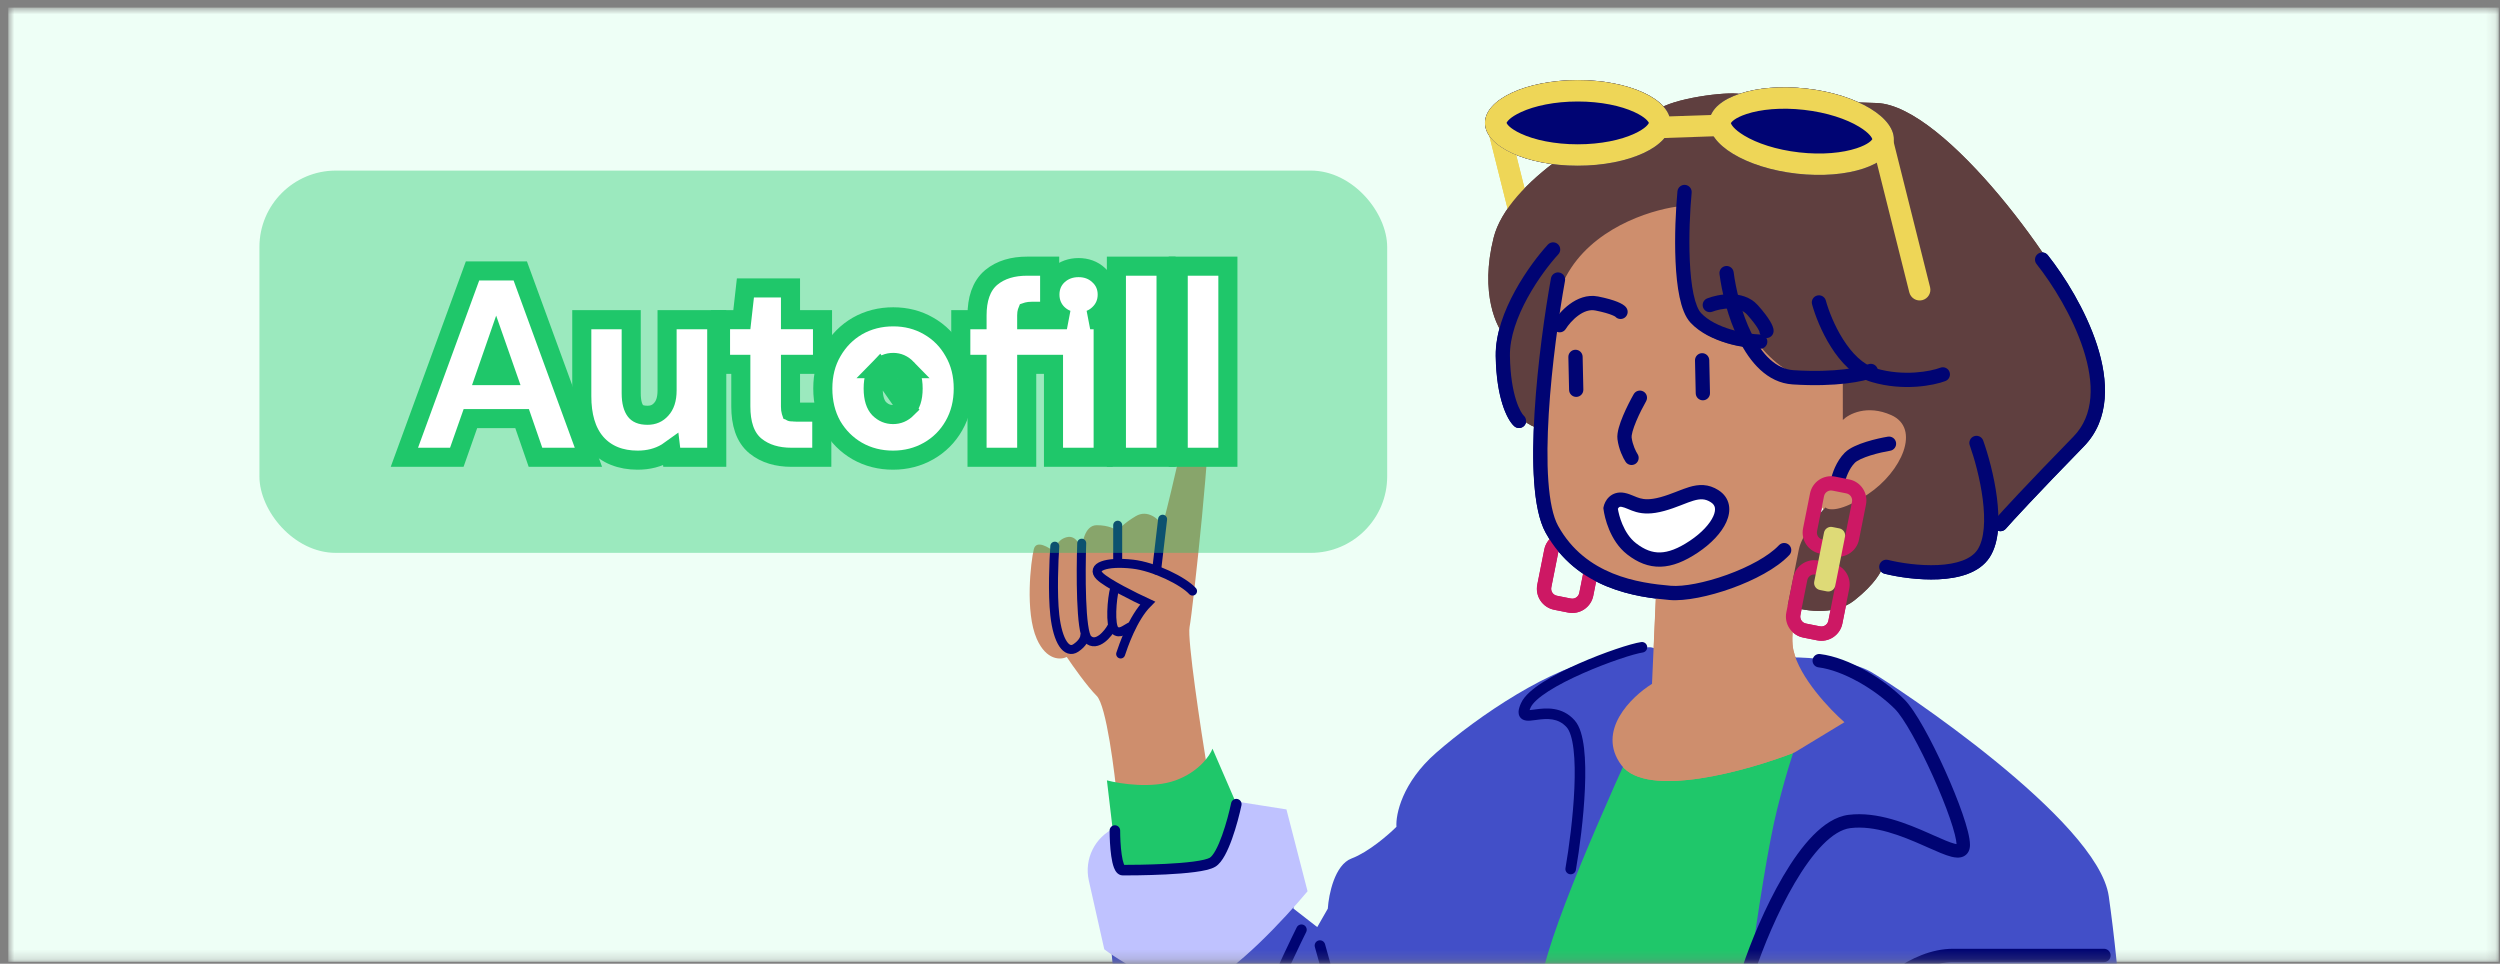 <svg width="262" height="101" viewBox="0 0 262 101" fill="none" xmlns="http://www.w3.org/2000/svg">
<rect x="0" y="0" width="262" height="101" fill="#808080" stroke="none"/>
<mask id="mask0_559_12214" style="mask-type:alpha" maskUnits="userSpaceOnUse" x="0" y="0" width="262" height="101">
<rect x="0.868" y="0.794" width="261" height="100" fill="#D9D9D9"/>
</mask>
<g mask="url(#mask0_559_12214)">
<rect x="0.868" y="0.794" width="261" height="100" fill="#EEFFF6"/>
<path d="M178.021 80.151C173.25 80.905 170.592 78.163 169.86 76.698L162.641 86.743L156.991 114.992L184.298 115.934L189.32 76.698C187.542 77.536 182.792 79.398 178.021 80.151Z" fill="#1FC76A"/>
<path fill-rule="evenodd" clip-rule="evenodd" d="M156.703 12.082C157.304 11.931 157.913 12.296 158.064 12.897L161.888 28.145C162.038 28.745 161.673 29.355 161.073 29.505C160.472 29.656 159.863 29.291 159.712 28.69L155.888 13.443C155.737 12.842 156.102 12.233 156.703 12.082Z" fill="#EED657"/>
<path fill-rule="evenodd" clip-rule="evenodd" d="M166.237 47.036L167.704 47.329C168.919 47.571 169.708 48.752 169.465 49.967L168.735 53.633C168.493 54.848 167.312 55.637 166.097 55.395L164.63 55.103C163.415 54.861 162.627 53.679 162.869 52.465L163.599 48.798C163.841 47.583 165.022 46.794 166.237 47.036ZM165.945 48.503C165.54 48.422 165.146 48.685 165.066 49.09L164.335 52.757C164.255 53.162 164.517 53.555 164.922 53.636L166.389 53.928C166.794 54.009 167.188 53.746 167.268 53.341L167.999 49.675C168.08 49.27 167.817 48.876 167.412 48.795L165.945 48.503Z" fill="#CD1864"/>
<path fill-rule="evenodd" clip-rule="evenodd" d="M164.484 55.836L165.951 56.128C167.166 56.37 167.955 57.551 167.713 58.766L166.982 62.432C166.74 63.647 165.559 64.436 164.344 64.194L162.877 63.902C161.662 63.66 160.874 62.478 161.116 61.264L161.846 57.597C162.088 56.382 163.27 55.593 164.484 55.836ZM164.192 57.302C163.787 57.221 163.394 57.484 163.313 57.889L162.582 61.556C162.502 61.961 162.765 62.355 163.17 62.435L164.636 62.727C165.041 62.808 165.435 62.545 165.516 62.14L166.246 58.474C166.327 58.069 166.064 57.675 165.659 57.594L164.192 57.302Z" fill="#CD1864"/>
<path d="M165.069 52.903C165.15 52.498 165.543 52.235 165.948 52.316L166.682 52.462C167.087 52.542 167.35 52.936 167.269 53.341L166.246 58.474C166.165 58.879 165.772 59.142 165.367 59.061L164.633 58.915C164.228 58.834 163.966 58.441 164.046 58.036L165.069 52.903Z" fill="#DEDA77"/>
<path d="M163.456 57.159C159.757 52.763 162.291 35.58 164.021 27.538C164.289 26.193 165.279 23.135 167.096 21.667C169.368 19.833 170.245 17.342 182.931 18.726C193.079 19.833 194.307 35.605 193.653 43.353C193.946 43.157 194.855 42.678 196.145 42.325C197.758 41.884 199.885 42.689 200.4 45.841C200.916 48.993 196.3 53.029 193.881 53.691C191.946 54.22 191.119 53.522 190.948 53.106C189.68 56.92 187.305 65.265 187.953 68.139C188.6 71.013 191.794 74.368 193.31 75.687L188.107 78.844C183.147 80.778 172.567 83.752 169.925 80.177C167.283 76.6 170.971 73.015 173.145 71.669L173.577 61.844C171.745 62.114 167.154 61.556 163.456 57.159Z" fill="#CE8E6D"/>
<path fill-rule="evenodd" clip-rule="evenodd" d="M172.245 41.031C172.604 41.235 172.729 41.692 172.524 42.051C172.243 42.545 171.825 43.346 171.495 44.13C171.33 44.523 171.193 44.896 171.105 45.216C171.012 45.556 170.997 45.758 171.007 45.841C171.107 46.639 171.475 47.352 171.622 47.571C171.851 47.914 171.758 48.379 171.415 48.608C171.071 48.837 170.607 48.745 170.378 48.401C170.133 48.035 169.659 47.105 169.523 46.027C169.475 45.641 169.558 45.204 169.663 44.82C169.775 44.414 169.938 43.976 170.117 43.55C170.475 42.699 170.921 41.843 171.225 41.31C171.43 40.951 171.887 40.826 172.245 41.031Z" fill="#000473"/>
<path d="M156.543 24.904C158.005 19.096 167.801 13.04 173.69 11.544C175.204 10.32 180.947 9.56 182.414 9.852L187.547 10.874C188.206 10.753 190.963 10.567 196.711 10.797C203.896 11.085 216.447 28.453 218.651 34.61C220.855 40.767 218 47.441 215.875 48.542C213.749 49.644 210.013 53.092 208.33 57.713C206.983 61.409 200.438 60.334 197.333 59.334C197.236 59.823 196.499 61.226 194.33 62.929C192.161 64.631 188.783 63.984 187.365 63.447L188.534 57.581C188.826 56.114 190.511 54.035 191.316 53.179C191.634 53.497 192.974 53.662 195.788 51.783C199.305 49.434 201.355 44.887 198.201 43.496C195.678 42.384 193.778 43.377 193.143 44.013L193.14 40.201C193.58 39.907 193.755 39.408 190.94 39.762C188.125 40.116 185.415 37.518 184.412 36.175C183.728 36.419 181.67 36.543 178.912 35.079C176.154 33.614 175.997 25.476 176.263 21.59C173.672 21.836 167.73 23.473 164.683 28.051C161.637 32.628 161.174 41.202 161.323 44.916C160.834 44.819 159.548 44.258 158.315 42.792C157.082 41.327 157.505 37.294 157.87 35.461C156.818 34.362 155.08 30.712 156.543 24.904Z" fill="#5F3F3F"/>
<path fill-rule="evenodd" clip-rule="evenodd" d="M163.423 28.56C163.83 28.633 164.1 29.022 164.026 29.428C163.409 32.842 162.637 38.241 162.326 43.333C162.17 45.88 162.131 48.333 162.28 50.413C162.432 52.522 162.771 54.146 163.304 55.109C166.182 60.308 171.736 61.098 175.11 61.389C176.438 61.503 178.699 61.068 180.977 60.249C183.256 59.429 185.363 58.294 186.449 57.14C186.732 56.839 187.205 56.825 187.506 57.108C187.806 57.391 187.821 57.864 187.538 58.165C186.206 59.579 183.829 60.812 181.483 61.656C179.137 62.499 176.633 63.021 174.981 62.879C171.609 62.588 165.284 61.773 161.996 55.833C161.295 54.568 160.943 52.664 160.789 50.52C160.633 48.349 160.675 45.824 160.833 43.242C161.149 38.078 161.93 32.618 162.555 29.162C162.628 28.756 163.017 28.486 163.423 28.56Z" fill="#000473"/>
<path fill-rule="evenodd" clip-rule="evenodd" d="M165.109 36.654C165.522 36.645 165.864 36.973 165.873 37.386L165.949 40.831C165.958 41.244 165.631 41.586 165.218 41.596C164.805 41.605 164.463 41.277 164.454 40.864L164.378 37.419C164.369 37.006 164.696 36.664 165.109 36.654Z" fill="#000473"/>
<path fill-rule="evenodd" clip-rule="evenodd" d="M178.38 37.011C178.793 37.002 179.135 37.33 179.144 37.742L179.22 41.188C179.229 41.601 178.902 41.943 178.489 41.952C178.076 41.962 177.734 41.634 177.725 41.221L177.649 37.775C177.64 37.363 177.968 37.02 178.38 37.011Z" fill="#000473"/>
<path d="M170.125 52.389C169.246 52.213 168.879 52.903 168.806 53.269C168.905 54.051 169.425 56.287 171.01 57.518C172.99 59.056 174.897 59.054 177.535 57.293C180.173 55.531 181.417 53.114 179.73 52.015C178.043 50.916 176.651 52.164 174.232 52.825C171.813 53.487 171.225 52.608 170.125 52.389Z" fill="white"/>
<path fill-rule="evenodd" clip-rule="evenodd" d="M176.141 52.962C175.639 53.157 175.069 53.37 174.425 53.546C173.106 53.907 172.215 53.864 171.478 53.657C171.167 53.57 170.895 53.456 170.674 53.363C170.649 53.352 170.624 53.342 170.6 53.332C170.356 53.231 170.172 53.161 169.976 53.121C169.86 53.099 169.794 53.109 169.761 53.119C169.727 53.129 169.698 53.145 169.669 53.172C169.638 53.202 169.607 53.243 169.581 53.294C169.576 53.304 169.571 53.315 169.566 53.324C169.626 53.69 169.767 54.293 170.036 54.935C170.348 55.678 170.81 56.418 171.465 56.927C172.358 57.621 173.166 57.917 174.002 57.895C174.859 57.872 175.857 57.511 177.116 56.671C178.367 55.835 179.216 54.888 179.568 54.1C179.742 53.711 179.773 53.41 179.732 53.197C179.695 53.006 179.587 52.816 179.318 52.641C178.723 52.254 178.204 52.256 177.466 52.476C177.129 52.577 176.777 52.714 176.36 52.877C176.289 52.904 176.216 52.933 176.141 52.962ZM177.038 51.043C178.022 50.749 179.042 50.677 180.134 51.388C180.709 51.762 181.078 52.286 181.2 52.912C181.318 53.517 181.189 54.137 180.933 54.71C180.426 55.846 179.333 56.988 177.946 57.914C176.567 58.835 175.293 59.356 174.042 59.39C172.771 59.424 171.634 58.952 170.547 58.108C169.617 57.386 169.027 56.392 168.658 55.514C168.288 54.633 168.118 53.811 168.061 53.362L168.046 53.242L168.069 53.123C168.129 52.822 168.3 52.404 168.65 52.078C169.034 51.72 169.589 51.52 170.268 51.655C170.622 51.725 170.924 51.847 171.174 51.952C171.199 51.962 171.223 51.972 171.246 51.982C171.476 52.077 171.664 52.156 171.882 52.217C172.319 52.339 172.931 52.405 174.031 52.104C174.597 51.949 175.108 51.759 175.6 51.568C175.669 51.541 175.738 51.514 175.807 51.487C176.219 51.326 176.637 51.163 177.038 51.043Z" fill="#000473"/>
<path fill-rule="evenodd" clip-rule="evenodd" d="M176.624 19.377C177.035 19.415 177.337 19.78 177.298 20.191C177.131 21.975 176.989 24.77 177.105 27.339C177.163 28.624 177.285 29.831 177.493 30.819C177.708 31.84 177.991 32.496 178.282 32.806C179.032 33.604 180.194 34.165 181.416 34.53C182.627 34.892 183.809 35.036 184.507 35.058C184.92 35.071 185.244 35.416 185.231 35.829C185.218 36.242 184.873 36.566 184.46 36.553C183.643 36.527 182.332 36.365 180.988 35.963C179.656 35.565 178.203 34.906 177.192 33.829C176.602 33.201 176.254 32.191 176.03 31.127C175.798 30.029 175.671 28.733 175.611 27.406C175.491 24.75 175.637 21.884 175.809 20.051C175.848 19.64 176.213 19.338 176.624 19.377Z" fill="#000473"/>
<path fill-rule="evenodd" clip-rule="evenodd" d="M180.866 27.881C181.276 27.829 181.65 28.119 181.701 28.529C181.915 30.232 182.512 32.802 183.588 34.96C184.683 37.157 186.142 38.678 187.981 38.796C192.437 39.082 195.1 38.468 195.786 38.185C196.167 38.027 196.604 38.209 196.762 38.591C196.919 38.973 196.738 39.41 196.356 39.567C195.38 39.97 192.462 40.582 187.885 40.288C185.207 40.116 183.401 37.937 182.249 35.627C181.078 33.277 180.446 30.532 180.218 28.716C180.166 28.306 180.457 27.932 180.866 27.881Z" fill="#000473"/>
<path fill-rule="evenodd" clip-rule="evenodd" d="M190.442 30.974C190.84 30.865 191.251 31.099 191.36 31.497C191.638 32.513 192.25 34.114 193.166 35.561C194.094 37.027 195.253 38.208 196.575 38.599C199.559 39.48 202.381 38.907 203.357 38.538C203.743 38.392 204.175 38.586 204.321 38.972C204.468 39.358 204.273 39.79 203.887 39.936C202.664 40.399 199.504 41.023 196.152 40.033C194.306 39.487 192.897 37.933 191.902 36.36C190.894 34.768 190.228 33.026 189.918 31.892C189.809 31.494 190.044 31.082 190.442 30.974Z" fill="#000473"/>
<path fill-rule="evenodd" clip-rule="evenodd" d="M206.897 45.716C207.286 45.577 207.714 45.779 207.853 46.168C208.357 47.576 208.997 49.85 209.288 52.131C209.434 53.272 209.495 54.437 209.399 55.507C209.304 56.568 209.049 57.594 208.517 58.412C207.424 60.091 205.194 60.614 203.171 60.71C201.086 60.809 198.903 60.472 197.521 60.13C197.12 60.031 196.875 59.626 196.974 59.225C197.073 58.824 197.479 58.579 197.88 58.678C199.162 58.995 201.196 59.307 203.1 59.216C205.066 59.123 206.6 58.616 207.264 57.596C207.611 57.063 207.826 56.309 207.909 55.373C207.992 54.446 207.942 53.396 207.805 52.32C207.53 50.168 206.921 48.001 206.445 46.672C206.306 46.283 206.508 45.855 206.897 45.716Z" fill="#000473"/>
<path fill-rule="evenodd" clip-rule="evenodd" d="M213.563 26.619C213.887 26.363 214.357 26.417 214.614 26.741C216.327 28.9 218.582 32.467 219.778 36.175C220.963 39.851 221.181 43.927 218.39 46.788C213.409 51.893 210.858 54.673 210.213 55.414C209.942 55.725 209.47 55.758 209.159 55.487C208.847 55.216 208.814 54.744 209.085 54.432C209.759 53.657 212.336 50.851 217.319 45.743C219.51 43.498 219.49 40.156 218.355 36.635C217.23 33.146 215.081 29.736 213.442 27.67C213.186 27.346 213.24 26.876 213.563 26.619Z" fill="#000473"/>
<path fill-rule="evenodd" clip-rule="evenodd" d="M198.719 46.38C198.785 46.787 198.509 47.172 198.102 47.238C197.604 47.32 196.804 47.489 196.044 47.727C195.664 47.846 195.308 47.978 195.011 48.118C194.703 48.264 194.507 48.396 194.405 48.498C193.79 49.114 193.448 50.12 193.365 50.536C193.284 50.941 192.89 51.204 192.485 51.123C192.08 51.043 191.817 50.649 191.898 50.244C192.01 49.683 192.438 48.351 193.347 47.441C193.626 47.162 194.002 46.941 194.371 46.767C194.751 46.587 195.177 46.431 195.597 46.3C196.436 46.037 197.307 45.853 197.86 45.762C198.268 45.696 198.652 45.972 198.719 46.38Z" fill="#000473"/>
<path fill-rule="evenodd" clip-rule="evenodd" d="M163.285 25.594C163.588 25.874 163.608 26.347 163.327 26.651C162.474 27.576 161.177 29.244 160.106 31.196C159.028 33.162 158.227 35.33 158.255 37.281C158.285 39.362 158.565 40.871 158.888 41.899C159.22 42.957 159.576 43.442 159.701 43.556C160.007 43.833 160.03 44.306 159.752 44.612C159.475 44.918 159.002 44.941 158.696 44.663C158.283 44.288 157.825 43.505 157.461 42.347C157.088 41.159 156.791 39.504 156.76 37.303C156.726 34.972 157.668 32.532 158.795 30.477C159.93 28.409 161.3 26.643 162.228 25.637C162.508 25.333 162.982 25.314 163.285 25.594Z" fill="#000473"/>
<path fill-rule="evenodd" clip-rule="evenodd" d="M165.404 33.075C164.814 33.508 164.345 34.089 164.104 34.475C163.887 34.826 163.426 34.934 163.075 34.717C162.724 34.499 162.616 34.038 162.834 33.687C163.155 33.169 163.748 32.436 164.519 31.87C165.287 31.306 166.331 30.839 167.5 31.072C168.41 31.254 169.056 31.448 169.502 31.627C169.725 31.717 169.908 31.807 170.054 31.896C170.175 31.97 170.35 32.091 170.469 32.268C170.698 32.612 170.606 33.076 170.262 33.305C169.948 33.515 169.533 33.456 169.289 33.181C169.284 33.178 169.279 33.175 169.273 33.171C169.217 33.137 169.113 33.083 168.944 33.015C168.608 32.879 168.056 32.708 167.207 32.539C166.616 32.421 165.998 32.639 165.404 33.075ZM169.312 33.198C169.312 33.198 169.309 33.196 169.305 33.192C169.31 33.196 169.312 33.198 169.312 33.198Z" fill="#000473"/>
<path fill-rule="evenodd" clip-rule="evenodd" d="M181.352 32.325C180.62 32.318 179.896 32.5 179.472 32.665C179.087 32.815 178.654 32.624 178.504 32.239C178.354 31.855 178.545 31.421 178.929 31.271C179.497 31.05 180.411 30.82 181.368 30.83C182.321 30.84 183.436 31.094 184.23 31.981C184.85 32.673 185.25 33.216 185.499 33.628C185.623 33.833 185.716 34.015 185.779 34.174C185.831 34.305 185.899 34.507 185.887 34.72C185.864 35.133 185.511 35.449 185.099 35.426C184.722 35.405 184.426 35.108 184.395 34.743C184.393 34.737 184.391 34.731 184.388 34.725C184.364 34.664 184.314 34.558 184.22 34.402C184.032 34.092 183.694 33.624 183.116 32.979C182.714 32.529 182.089 32.333 181.352 32.325ZM184.404 34.769C184.404 34.769 184.403 34.766 184.402 34.761C184.403 34.767 184.404 34.77 184.404 34.769Z" fill="#000473"/>
<path fill-rule="evenodd" clip-rule="evenodd" d="M192.342 49.95L193.808 50.242C195.023 50.484 195.812 51.665 195.57 52.88L194.839 56.546C194.597 57.761 193.416 58.55 192.201 58.308L190.735 58.016C189.52 57.774 188.731 56.593 188.973 55.378L189.703 51.711C189.946 50.496 191.127 49.708 192.342 49.95ZM192.049 51.416C191.644 51.335 191.251 51.598 191.17 52.003L190.44 55.67C190.359 56.075 190.622 56.468 191.027 56.549L192.493 56.841C192.898 56.922 193.292 56.659 193.373 56.254L194.103 52.588C194.184 52.183 193.921 51.789 193.516 51.708L192.049 51.416Z" fill="#CD1864"/>
<path fill-rule="evenodd" clip-rule="evenodd" d="M190.589 58.749L192.055 59.041C193.27 59.284 194.059 60.465 193.817 61.68L193.087 65.346C192.844 66.561 191.663 67.35 190.448 67.108L188.982 66.816C187.767 66.573 186.978 65.392 187.22 64.177L187.951 60.511C188.193 59.296 189.374 58.507 190.589 58.749ZM190.297 60.216C189.892 60.135 189.498 60.398 189.417 60.803L188.687 64.47C188.606 64.875 188.869 65.268 189.274 65.349L190.741 65.641C191.146 65.722 191.539 65.459 191.62 65.054L192.35 61.388C192.431 60.983 192.168 60.589 191.763 60.508L190.297 60.216Z" fill="#CD1864"/>
<path d="M191.169 55.817C191.25 55.412 191.644 55.149 192.049 55.23L192.782 55.376C193.187 55.457 193.45 55.85 193.369 56.255L192.347 61.388C192.266 61.793 191.872 62.056 191.467 61.976L190.734 61.83C190.329 61.749 190.066 61.355 190.147 60.95L191.169 55.817Z" fill="#DEDA77"/>
<path d="M175.078 12.879C175.078 15.357 170.727 17.366 165.358 17.366C159.99 17.367 155.638 15.359 155.638 12.881C155.637 10.403 159.989 8.394 165.357 8.394C170.726 8.393 175.078 10.402 175.078 12.879Z" fill="#000473"/>
<path fill-rule="evenodd" clip-rule="evenodd" d="M172.82 12.88C172.764 12.763 172.503 12.303 171.291 11.744C169.888 11.097 167.793 10.637 165.358 10.637C162.923 10.637 160.827 11.098 159.424 11.745C158.213 12.305 157.951 12.764 157.895 12.881C157.951 12.997 158.213 13.457 159.425 14.016C160.827 14.664 162.923 15.123 165.358 15.123C167.793 15.123 169.888 14.663 171.291 14.015C172.503 13.456 172.764 12.996 172.82 12.88ZM165.358 17.366C170.727 17.366 175.078 15.357 175.078 12.879C175.078 10.402 170.726 8.393 165.357 8.394C159.989 8.394 155.637 10.403 155.638 12.881C155.638 15.359 159.99 17.367 165.358 17.366Z" fill="#EED657"/>
<path d="M198.48 14.836C198.201 17.298 193.651 18.804 188.317 18.2C182.983 17.596 178.884 15.111 179.163 12.649C179.442 10.187 183.992 8.68 189.326 9.284C194.661 9.888 198.759 12.374 198.48 14.836Z" fill="#000473"/>
<path fill-rule="evenodd" clip-rule="evenodd" d="M196.237 14.582C196.194 14.46 195.986 13.973 194.845 13.281C193.524 12.48 191.494 11.787 189.074 11.513C186.654 11.239 184.521 11.461 183.054 11.946C181.787 12.366 181.475 12.793 181.407 12.903C181.449 13.024 181.657 13.511 182.798 14.203C184.119 15.004 186.15 15.697 188.569 15.971C190.989 16.245 193.123 16.023 194.59 15.538C195.857 15.119 196.168 14.691 196.237 14.582ZM188.317 18.2C193.651 18.804 198.201 17.298 198.48 14.836C198.759 12.374 194.661 9.888 189.326 9.284C183.992 8.68 179.442 10.187 179.163 12.649C178.884 15.111 182.983 17.596 188.317 18.2Z" fill="#EED657"/>
<path fill-rule="evenodd" clip-rule="evenodd" d="M179.886 14.274L173.361 14.498L173.284 12.257L179.809 12.032L179.886 14.274Z" fill="#EED657"/>
<path fill-rule="evenodd" clip-rule="evenodd" d="M197.1 14.032C197.701 13.881 198.31 14.246 198.461 14.847L202.284 30.095C202.435 30.695 202.07 31.305 201.469 31.455C200.869 31.606 200.259 31.241 200.109 30.64L196.285 15.393C196.134 14.792 196.499 14.183 197.1 14.032Z" fill="#EED657"/>
<path d="M124.667 65.713C124.416 66.969 125.818 76.281 126.55 80.779L117.134 84.232C116.82 80.884 115.941 73.937 114.937 72.933C113.932 71.928 112.426 69.794 111.798 68.852C111.17 69.166 109.663 69.228 108.659 66.969C107.404 64.144 108.031 58.808 108.345 57.552C108.596 56.548 109.915 57.343 110.542 57.866C110.542 57.447 110.793 56.548 111.798 56.297C112.802 56.046 113.263 57.238 113.367 57.866C113.367 56.924 113.681 55.041 114.937 55.041C116.192 55.041 116.925 55.459 117.134 55.669C117.239 55.459 117.762 54.853 119.017 54.099C120.273 53.346 121.424 54.413 121.842 55.041C122.993 50.751 124.416 43.929 124.667 43.427C124.981 42.799 125.922 42.8 126.55 43.428C127.178 44.055 124.981 64.144 124.667 65.713Z" fill="#CE8E6D"/>
<path d="M124.978 61.947C124.037 60.901 120.96 59.373 118.7 59.122C115.875 58.808 114.306 59.436 115.248 60.377C116.001 61.13 118.91 62.574 120.27 63.202C118.701 64.772 117.696 67.785 117.445 68.538" stroke="#000473" stroke-width="0.942" stroke-linecap="round"/>
<path d="M110.543 57.239C110.438 58.703 110.292 62.198 110.543 64.458C110.857 67.283 111.798 68.538 112.74 67.91C113.493 67.408 113.682 66.864 113.682 66.655" stroke="#000473" stroke-width="0.942" stroke-linecap="round"/>
<path d="M113.364 56.925C113.26 59.959 113.239 66.215 113.992 66.969C114.934 67.91 116.189 66.341 116.503 65.713" stroke="#000473" stroke-width="0.942" stroke-linecap="round"/>
<path d="M121.842 54.413L121.214 59.749" stroke="#000473" stroke-width="0.942" stroke-linecap="round"/>
<path d="M117.134 55.041V58.808" stroke="#000473" stroke-width="0.942" stroke-linecap="round"/>
<path d="M116.822 61.633C116.508 62.784 116.319 65.525 116.822 66.027C117.324 66.529 117.972 65.922 118.391 65.713" stroke="#000473" stroke-width="0.942" stroke-linecap="round"/>
<path d="M177.552 134.882C176.645 141.254 171.633 140.824 169.241 139.813L177.552 145.122V151.57C179.441 151.696 185.41 151.873 194.175 151.57C202.939 151.266 214.449 149.926 219.108 149.294V132.227C219.738 129.825 221.224 124.035 222.131 120.091C223.264 115.16 222.131 101.886 220.997 93.921C219.864 85.957 198.708 71.924 196.064 70.407C193.948 69.193 189.641 68.89 187.752 68.89C188.13 69.648 188.961 71.62 189.263 73.441C189.641 75.716 188.508 75.716 186.241 84.819C184.428 92.101 181.959 112.126 180.952 121.229H176.041C176.922 123.125 178.459 128.51 177.552 134.882Z" fill="#424FC8"/>
<path fill-rule="evenodd" clip-rule="evenodd" d="M199.307 102.814C197.705 103.938 196.441 105.288 195.779 106.171C195.547 106.481 195.107 106.544 194.796 106.311C194.486 106.079 194.423 105.639 194.656 105.328C195.398 104.338 196.767 102.881 198.5 101.664C200.228 100.452 202.388 99.431 204.696 99.431H220.493C220.881 99.431 221.195 99.745 221.195 100.133C221.195 100.521 220.881 100.835 220.493 100.835H204.696C202.792 100.835 200.914 101.686 199.307 102.814Z" fill="#000473"/>
<path fill-rule="evenodd" clip-rule="evenodd" d="M189.96 69.153C190.008 68.768 190.359 68.496 190.744 68.544C192.269 68.734 193.938 69.392 195.475 70.251C197.018 71.113 198.475 72.204 199.578 73.307C200.18 73.909 200.901 75.017 201.625 76.307C202.361 77.618 203.138 79.184 203.847 80.756C204.555 82.328 205.2 83.917 205.669 85.275C205.904 85.954 206.097 86.582 206.233 87.127C206.366 87.659 206.454 88.154 206.454 88.549C206.454 88.771 206.419 89.012 206.306 89.236C206.185 89.474 205.995 89.653 205.758 89.76C205.341 89.948 204.865 89.874 204.507 89.784C203.851 89.62 202.979 89.232 202.043 88.815C201.899 88.751 201.753 88.686 201.606 88.621C199.301 87.601 196.49 86.465 193.903 86.788C193.011 86.9 192.032 87.497 191.006 88.543C189.992 89.576 189.003 90.975 188.085 92.538C186.25 95.661 184.759 99.335 183.951 101.76C183.828 102.128 183.431 102.326 183.063 102.204C182.695 102.081 182.496 101.684 182.619 101.316C183.448 98.826 184.976 95.057 186.874 91.827C187.823 90.212 188.879 88.706 190.004 87.559C191.118 86.424 192.375 85.564 193.729 85.395C196.759 85.016 199.916 86.338 202.174 87.336C202.327 87.404 202.476 87.47 202.619 87.534C203.582 87.962 204.321 88.29 204.847 88.422C204.93 88.443 204.996 88.455 205.047 88.463C205.036 88.239 204.98 87.907 204.87 87.466C204.748 86.975 204.569 86.388 204.342 85.734C203.89 84.426 203.262 82.877 202.567 81.333C201.871 79.79 201.112 78.262 200.401 76.995C199.677 75.706 199.037 74.752 198.585 74.3C197.582 73.297 196.231 72.282 194.79 71.477C193.343 70.668 191.852 70.097 190.57 69.937C190.185 69.889 189.912 69.538 189.96 69.153Z" fill="#000473"/>
<path d="M174.224 71.299L174.288 71.159C174.012 65.899 172.629 68.283 168.202 68.947C162.669 69.777 154.923 75.028 150.497 78.901C146.956 81.999 146.255 85.356 146.348 86.647C145.518 87.477 143.415 89.303 141.645 89.967C139.874 90.631 139.247 93.747 139.155 95.223L138.048 97.159L135.559 95.223V91.073C135.559 89.524 133.53 87.477 132.516 86.647C131.87 87.661 129.915 90.133 127.259 91.903C124.604 93.674 118.96 93.379 116.47 93.01C116.563 93.655 116.692 95.61 116.47 98.266C116.194 101.586 118.96 114.311 119.237 117.907C119.458 120.784 123.018 122.61 124.77 123.164C125.231 123.532 126.374 124.768 127.259 126.76C128.366 129.25 134.729 129.803 140.261 131.463C144.688 132.791 151.88 130.91 154.923 129.803C156.491 123.256 160.069 108.391 161.839 101.309C163.599 94.271 170.786 78.733 174.224 71.299Z" fill="#424FC8"/>
<path fill-rule="evenodd" clip-rule="evenodd" d="M136.639 96.941C136.912 97.078 137.023 97.41 136.887 97.683C136.337 98.782 134.903 101.76 133.581 104.847C132.297 107.841 132.54 110.135 132.767 110.816C132.864 111.106 132.707 111.42 132.417 111.516C132.127 111.613 131.814 111.456 131.717 111.166C131.391 110.188 131.191 107.613 132.563 104.411C133.896 101.3 135.34 98.303 135.897 97.189C136.034 96.915 136.366 96.804 136.639 96.941Z" fill="#000473"/>
<path fill-rule="evenodd" clip-rule="evenodd" d="M138.178 98.564C138.472 98.48 138.778 98.65 138.862 98.944C139.601 101.53 140.601 105.28 141.195 108.111C141.489 109.513 141.695 110.738 141.705 111.485C141.707 111.674 141.698 111.861 141.664 112.024C141.637 112.155 141.566 112.42 141.324 112.581C141.012 112.79 140.694 112.669 140.534 112.57C140.375 112.471 140.234 112.321 140.111 112.167C139.176 110.998 138.368 109.373 137.742 107.847C137.112 106.313 136.648 104.838 136.411 103.939C136.334 103.644 136.51 103.341 136.806 103.263C137.101 103.186 137.404 103.362 137.482 103.658C137.706 104.511 138.155 105.941 138.765 107.427C139.275 108.667 139.886 109.919 140.557 110.906C140.486 110.263 140.33 109.378 140.112 108.338C139.526 105.545 138.534 101.825 137.798 99.248C137.714 98.954 137.884 98.648 138.178 98.564ZM140.573 111.825C140.573 111.825 140.574 111.82 140.578 111.812C140.575 111.822 140.574 111.826 140.573 111.825Z" fill="#000473"/>
<path fill-rule="evenodd" clip-rule="evenodd" d="M172.624 67.757C172.667 68.06 172.457 68.34 172.155 68.383C171.727 68.445 170.836 68.688 169.691 69.077C168.56 69.461 167.218 69.974 165.903 70.555C164.585 71.137 163.307 71.781 162.299 72.425C161.794 72.748 161.367 73.064 161.04 73.364C160.706 73.67 160.504 73.934 160.41 74.146C160.36 74.258 160.325 74.348 160.301 74.419C160.438 74.409 160.597 74.388 160.794 74.361C160.84 74.355 160.888 74.348 160.938 74.341C161.97 74.204 163.705 74.01 165.021 75.491C165.314 75.821 165.522 76.261 165.674 76.744C165.827 77.232 165.934 77.799 166.007 78.414C166.153 79.644 166.166 81.12 166.1 82.646C165.97 85.701 165.524 89.031 165.152 91.168C165.1 91.469 164.813 91.671 164.512 91.618C164.211 91.566 164.01 91.28 164.062 90.979C164.428 88.874 164.867 85.593 164.995 82.598C165.059 81.1 165.044 79.691 164.908 78.544C164.841 77.971 164.744 77.477 164.618 77.076C164.49 76.669 164.343 76.393 164.194 76.226C163.296 75.216 162.127 75.299 161.084 75.438C161.042 75.444 161 75.45 160.958 75.455C160.752 75.483 160.541 75.512 160.359 75.524C160.159 75.537 159.871 75.543 159.622 75.423C159.478 75.355 159.344 75.243 159.253 75.079C159.166 74.921 159.142 74.754 159.145 74.606C159.15 74.331 159.254 74.022 159.399 73.697C159.581 73.287 159.906 72.902 160.292 72.549C160.682 72.191 161.165 71.836 161.703 71.493C162.777 70.806 164.111 70.136 165.456 69.543C166.803 68.948 168.175 68.423 169.335 68.029C170.481 67.64 171.458 67.365 171.998 67.288C172.301 67.245 172.581 67.455 172.624 67.757Z" fill="#000473"/>
<path d="M116.005 81.782L117.112 91.188C118.495 91.373 122.091 91.631 125.411 91.188C128.73 90.746 130.298 88.053 130.667 86.762L127.071 78.463C126.794 79.2 125.632 80.897 123.198 81.782C120.763 82.668 117.388 82.151 116.005 81.782Z" fill="#1FC76A"/>
<path d="M115.73 99.489L114.11 92.288C113.603 90.034 114.739 87.732 116.837 86.763C116.837 87.225 117.114 88.811 117.114 90.36C117.114 92.296 122.923 90.36 126.243 90.36C128.898 90.36 128.825 86.026 129.562 83.997L134.819 84.827L137.032 93.403C134.726 96.169 129.341 101.979 126.243 103.085C123.144 104.192 117.943 101.149 115.73 99.489Z" fill="#BFC2FF"/>
<path fill-rule="evenodd" clip-rule="evenodd" d="M129.679 83.734C129.978 83.797 130.17 84.091 130.107 84.39C129.919 85.283 129.567 86.665 129.118 87.914C128.894 88.538 128.64 89.144 128.364 89.644C128.099 90.124 127.77 90.591 127.36 90.836C127.113 90.985 126.783 91.091 126.438 91.174C126.081 91.259 125.663 91.331 125.212 91.39C124.308 91.51 123.237 91.588 122.193 91.641C120.104 91.745 118.088 91.745 117.67 91.745H117.67C117.373 91.745 117.157 91.585 117.026 91.433C116.898 91.286 116.809 91.106 116.744 90.938C116.612 90.598 116.522 90.159 116.458 89.715C116.329 88.814 116.287 87.749 116.287 87.042C116.287 86.737 116.534 86.489 116.84 86.489C117.145 86.489 117.393 86.737 117.393 87.042C117.393 87.719 117.434 88.728 117.554 89.557C117.614 89.977 117.69 90.316 117.776 90.538C117.792 90.58 117.807 90.613 117.82 90.638C118.445 90.638 120.264 90.629 122.138 90.535C123.169 90.484 124.206 90.407 125.067 90.293C125.497 90.236 125.874 90.171 126.179 90.098C126.495 90.022 126.692 89.947 126.791 89.888C126.935 89.801 127.147 89.56 127.395 89.11C127.632 88.681 127.863 88.135 128.076 87.54C128.504 86.35 128.843 85.02 129.024 84.162C129.087 83.863 129.38 83.671 129.679 83.734Z" fill="#000473"/>
<path fill-rule="evenodd" clip-rule="evenodd" d="M156.69 12.082C157.29 11.931 157.9 12.296 158.05 12.897L161.874 28.145C162.025 28.745 161.66 29.355 161.059 29.505C160.458 29.656 159.849 29.291 159.698 28.69L155.875 13.443C155.724 12.842 156.089 12.233 156.69 12.082Z" fill="#EED657"/>
<path fill-rule="evenodd" clip-rule="evenodd" d="M166.224 47.037L167.69 47.329C168.905 47.571 169.694 48.752 169.452 49.967L168.721 53.633C168.479 54.849 167.298 55.637 166.083 55.395L164.617 55.103C163.402 54.861 162.613 53.68 162.855 52.465L163.586 48.798C163.828 47.583 165.009 46.795 166.224 47.037ZM165.932 48.503C165.527 48.423 165.133 48.685 165.052 49.09L164.322 52.757C164.241 53.162 164.504 53.556 164.909 53.636L166.375 53.928C166.78 54.009 167.174 53.746 167.255 53.341L167.985 49.675C168.066 49.27 167.803 48.876 167.398 48.795L165.932 48.503Z" fill="#CD1864"/>
<path fill-rule="evenodd" clip-rule="evenodd" d="M164.471 55.836L165.938 56.128C167.152 56.37 167.941 57.551 167.699 58.766L166.969 62.432C166.727 63.647 165.545 64.436 164.33 64.194L162.864 63.902C161.649 63.66 160.86 62.478 161.102 61.264L161.833 57.597C162.075 56.382 163.256 55.593 164.471 55.836ZM164.179 57.302C163.774 57.221 163.38 57.484 163.299 57.889L162.569 61.556C162.488 61.961 162.751 62.355 163.156 62.435L164.623 62.727C165.028 62.808 165.421 62.545 165.502 62.14L166.233 58.474C166.313 58.069 166.05 57.675 165.645 57.594L164.179 57.302Z" fill="#CD1864"/>
<path d="M165.055 52.903C165.136 52.498 165.53 52.235 165.935 52.316L166.668 52.462C167.073 52.542 167.336 52.936 167.255 53.341L166.233 58.474C166.152 58.879 165.758 59.142 165.353 59.061L164.62 58.915C164.215 58.834 163.952 58.441 164.033 58.036L165.055 52.903Z" fill="#DEDA77"/>
<path d="M163.442 57.159C159.744 52.763 162.278 35.58 164.007 27.538C164.275 26.193 165.266 23.135 167.083 21.667C169.354 19.833 170.232 17.342 182.917 18.726C193.065 19.833 194.294 35.605 193.64 43.353C193.933 43.157 194.842 42.678 196.132 42.325C197.744 41.884 199.871 42.689 200.387 45.841C200.902 48.993 196.286 53.029 193.867 53.691C191.932 54.22 191.105 53.522 190.934 53.106C189.666 56.92 187.292 65.265 187.939 68.139C188.586 71.013 191.781 74.368 193.297 75.687L188.093 78.844C183.134 80.778 172.553 83.752 169.911 80.177C167.269 76.6 170.957 73.015 173.131 71.669L173.564 61.844C171.731 62.114 167.141 61.556 163.442 57.159Z" fill="#CE8E6D"/>
<path fill-rule="evenodd" clip-rule="evenodd" d="M172.232 41.031C172.591 41.235 172.715 41.692 172.511 42.051C172.229 42.545 171.812 43.346 171.482 44.13C171.317 44.523 171.18 44.896 171.092 45.216C170.998 45.556 170.983 45.758 170.993 45.841C171.094 46.639 171.461 47.352 171.608 47.571C171.837 47.914 171.745 48.379 171.401 48.608C171.058 48.837 170.594 48.745 170.364 48.401C170.119 48.035 169.645 47.105 169.51 46.027C169.461 45.641 169.544 45.204 169.65 44.82C169.761 44.414 169.924 43.976 170.103 43.55C170.462 42.699 170.908 41.843 171.212 41.31C171.417 40.951 171.873 40.826 172.232 41.031Z" fill="#000473"/>
<path d="M156.529 24.904C157.991 19.096 167.788 13.039 173.676 11.544C175.191 10.32 180.933 9.559 182.4 9.851L187.533 10.874C188.193 10.752 190.949 10.566 196.697 10.797C203.883 11.085 216.433 28.452 218.637 34.609C220.841 40.767 217.987 47.441 215.861 48.542C213.736 49.643 209.999 53.092 208.316 57.712C206.97 61.409 200.424 60.333 197.32 59.334C197.222 59.822 196.485 61.226 194.316 62.928C192.147 64.631 188.769 63.983 187.351 63.447L188.52 57.58C188.812 56.114 190.497 54.035 191.303 53.179C191.621 53.497 192.96 53.662 195.774 51.783C199.292 49.434 201.341 44.887 198.188 43.496C195.665 42.383 193.764 43.377 193.129 44.013L193.126 40.2C193.566 39.907 193.742 39.408 190.926 39.762C188.111 40.116 185.401 37.518 184.398 36.174C183.714 36.419 181.657 36.543 178.899 35.078C176.141 33.614 175.983 25.476 176.249 21.59C173.659 21.836 167.716 23.473 164.67 28.05C161.623 32.628 161.16 41.201 161.309 44.916C160.821 44.819 159.535 44.258 158.302 42.792C157.069 41.327 157.491 37.294 157.856 35.461C156.805 34.361 155.067 30.712 156.529 24.904Z" fill="#5F3F3F"/>
<path fill-rule="evenodd" clip-rule="evenodd" d="M163.41 28.56C163.816 28.633 164.086 29.022 164.013 29.428C163.396 32.842 162.623 38.241 162.312 43.333C162.157 45.88 162.118 48.333 162.267 50.413C162.418 52.522 162.757 54.146 163.29 55.109C166.169 60.308 171.722 61.098 175.096 61.389C176.425 61.503 178.685 61.068 180.964 60.249C183.242 59.429 185.349 58.294 186.435 57.14C186.718 56.839 187.192 56.825 187.492 57.108C187.793 57.391 187.807 57.864 187.524 58.165C186.193 59.579 183.816 60.812 181.47 61.656C179.123 62.499 176.619 63.021 174.968 62.879C171.596 62.588 165.271 61.773 161.982 55.833C161.282 54.568 160.929 52.664 160.775 50.52C160.619 48.349 160.662 45.824 160.82 43.242C161.135 38.078 161.917 32.618 162.541 29.162C162.615 28.756 163.004 28.486 163.41 28.56Z" fill="#000473"/>
<path fill-rule="evenodd" clip-rule="evenodd" d="M165.096 36.654C165.508 36.645 165.85 36.973 165.86 37.386L165.935 40.831C165.944 41.244 165.617 41.586 165.204 41.596C164.791 41.605 164.449 41.277 164.44 40.864L164.364 37.419C164.355 37.006 164.683 36.664 165.096 36.654Z" fill="#000473"/>
<path fill-rule="evenodd" clip-rule="evenodd" d="M178.367 37.012C178.78 37.003 179.122 37.33 179.131 37.743L179.207 41.189C179.216 41.602 178.888 41.944 178.476 41.953C178.063 41.962 177.721 41.635 177.712 41.222L177.636 37.776C177.627 37.363 177.954 37.021 178.367 37.012Z" fill="#000473"/>
<path d="M170.112 52.388C169.232 52.213 168.866 52.903 168.793 53.269C168.891 54.05 169.411 56.287 170.996 57.517C172.977 59.056 174.883 59.054 177.521 57.293C180.159 55.531 181.404 53.113 179.716 52.015C178.029 50.916 176.637 52.164 174.218 52.825C171.799 53.487 171.212 52.608 170.112 52.388Z" fill="white"/>
<path fill-rule="evenodd" clip-rule="evenodd" d="M176.127 52.962C175.625 53.157 175.055 53.37 174.412 53.546C173.093 53.907 172.202 53.864 171.465 53.657C171.154 53.57 170.881 53.456 170.66 53.363C170.635 53.352 170.611 53.342 170.587 53.332C170.342 53.231 170.158 53.161 169.962 53.121C169.847 53.099 169.781 53.109 169.748 53.119C169.714 53.129 169.685 53.145 169.656 53.172C169.625 53.202 169.594 53.243 169.567 53.294C169.562 53.304 169.557 53.315 169.553 53.324C169.613 53.69 169.753 54.293 170.023 54.935C170.335 55.678 170.796 56.418 171.451 56.927C172.345 57.621 173.152 57.917 173.988 57.895C174.846 57.872 175.843 57.511 177.102 56.671C178.354 55.835 179.202 54.888 179.555 54.1C179.729 53.711 179.76 53.41 179.719 53.197C179.681 53.006 179.574 52.816 179.305 52.641C178.71 52.254 178.19 52.256 177.452 52.476C177.115 52.577 176.763 52.714 176.346 52.877C176.275 52.904 176.202 52.933 176.127 52.962ZM177.024 51.043C178.009 50.749 179.029 50.677 180.121 51.388C180.696 51.762 181.065 52.286 181.187 52.912C181.304 53.517 181.176 54.137 180.92 54.71C180.412 55.846 179.32 56.988 177.933 57.914C176.554 58.835 175.279 59.356 174.029 59.39C172.757 59.424 171.621 58.952 170.534 58.108C169.604 57.386 169.013 56.392 168.644 55.514C168.274 54.633 168.104 53.811 168.047 53.362L168.032 53.242L168.056 53.123C168.116 52.822 168.287 52.404 168.636 52.078C169.021 51.72 169.575 51.52 170.254 51.655C170.608 51.725 170.91 51.847 171.161 51.952C171.185 51.962 171.209 51.972 171.233 51.982C171.462 52.077 171.651 52.156 171.869 52.217C172.305 52.339 172.917 52.405 174.017 52.104C174.583 51.949 175.094 51.759 175.586 51.568C175.655 51.541 175.724 51.514 175.793 51.487C176.206 51.326 176.624 51.163 177.024 51.043Z" fill="#000473"/>
<path fill-rule="evenodd" clip-rule="evenodd" d="M176.61 19.377C177.021 19.415 177.323 19.78 177.285 20.191C177.117 21.975 176.975 24.77 177.091 27.339C177.149 28.624 177.271 29.831 177.479 30.819C177.695 31.84 177.978 32.496 178.268 32.806C179.018 33.604 180.18 34.165 181.403 34.53C182.613 34.892 183.796 35.036 184.494 35.058C184.907 35.071 185.231 35.416 185.218 35.829C185.205 36.242 184.859 36.566 184.447 36.553C183.63 36.527 182.319 36.365 180.975 35.963C179.643 35.565 178.189 34.906 177.178 33.829C176.588 33.201 176.241 32.191 176.016 31.127C175.784 30.029 175.657 28.733 175.597 27.406C175.477 24.75 175.624 21.884 175.796 20.051C175.835 19.64 176.199 19.338 176.61 19.377Z" fill="#000473"/>
<path fill-rule="evenodd" clip-rule="evenodd" d="M180.853 27.881C181.262 27.829 181.636 28.119 181.688 28.529C181.902 30.232 182.498 32.802 183.574 34.96C184.669 37.157 186.129 38.678 187.967 38.796C192.423 39.082 195.087 38.468 195.772 38.185C196.154 38.027 196.591 38.209 196.748 38.591C196.906 38.973 196.724 39.41 196.342 39.567C195.366 39.97 192.449 40.582 187.871 40.288C185.193 40.116 183.387 37.937 182.236 35.627C181.064 33.277 180.433 30.532 180.204 28.716C180.153 28.306 180.443 27.932 180.853 27.881Z" fill="#000473"/>
<path fill-rule="evenodd" clip-rule="evenodd" d="M190.428 30.974C190.827 30.865 191.238 31.099 191.347 31.497C191.625 32.513 192.237 34.114 193.152 35.561C194.08 37.027 195.239 38.208 196.562 38.599C199.546 39.48 202.368 38.907 203.344 38.538C203.73 38.392 204.162 38.586 204.308 38.972C204.454 39.358 204.259 39.79 203.873 39.936C202.65 40.399 199.49 41.023 196.138 40.033C194.293 39.487 192.883 37.933 191.888 36.36C190.881 34.768 190.215 33.026 189.904 31.892C189.795 31.494 190.03 31.082 190.428 30.974Z" fill="#000473"/>
<path fill-rule="evenodd" clip-rule="evenodd" d="M206.883 45.716C207.272 45.577 207.7 45.779 207.839 46.168C208.343 47.575 208.984 49.85 209.274 52.131C209.42 53.272 209.481 54.437 209.385 55.506C209.29 56.568 209.036 57.594 208.504 58.412C207.41 60.091 205.181 60.613 203.158 60.71C201.072 60.809 198.89 60.471 197.508 60.13C197.107 60.031 196.862 59.626 196.961 59.225C197.06 58.824 197.465 58.579 197.866 58.678C199.148 58.995 201.182 59.307 203.086 59.216C205.053 59.122 206.586 58.615 207.251 57.596C207.597 57.063 207.812 56.309 207.896 55.373C207.979 54.445 207.928 53.395 207.791 52.32C207.517 50.168 206.907 48.001 206.431 46.672C206.292 46.283 206.495 45.855 206.883 45.716Z" fill="#000473"/>
<path fill-rule="evenodd" clip-rule="evenodd" d="M213.55 26.62C213.873 26.363 214.344 26.417 214.6 26.741C216.313 28.901 218.568 32.468 219.764 36.176C220.95 39.852 221.167 43.927 218.376 46.788C213.396 51.893 210.844 54.673 210.2 55.414C209.929 55.726 209.457 55.758 209.145 55.487C208.833 55.217 208.8 54.744 209.071 54.433C209.746 53.657 212.322 50.852 217.306 45.743C219.497 43.498 219.477 40.156 218.341 36.635C217.216 33.146 215.067 29.736 213.429 27.67C213.172 27.347 213.226 26.876 213.55 26.62Z" fill="#000473"/>
<path fill-rule="evenodd" clip-rule="evenodd" d="M198.705 46.38C198.772 46.787 198.496 47.172 198.088 47.238C197.591 47.32 196.79 47.489 196.03 47.727C195.65 47.846 195.295 47.978 194.997 48.118C194.69 48.264 194.493 48.396 194.392 48.498C193.776 49.114 193.434 50.12 193.351 50.536C193.271 50.941 192.877 51.204 192.472 51.123C192.067 51.043 191.804 50.649 191.885 50.244C191.996 49.683 192.425 48.351 193.333 47.441C193.613 47.162 193.988 46.941 194.358 46.767C194.738 46.587 195.163 46.431 195.583 46.3C196.422 46.037 197.293 45.853 197.847 45.762C198.254 45.696 198.639 45.972 198.705 46.38Z" fill="#000473"/>
<path fill-rule="evenodd" clip-rule="evenodd" d="M163.271 25.594C163.575 25.874 163.594 26.347 163.314 26.651C162.46 27.576 161.164 29.244 160.093 31.196C159.015 33.162 158.213 35.33 158.241 37.281C158.271 39.362 158.551 40.871 158.874 41.899C159.206 42.957 159.563 43.443 159.688 43.556C159.993 43.834 160.016 44.306 159.739 44.612C159.461 44.918 158.988 44.941 158.682 44.663C158.269 44.288 157.811 43.506 157.447 42.347C157.074 41.16 156.778 39.504 156.746 37.303C156.712 34.972 157.655 32.532 158.782 30.477C159.916 28.409 161.286 26.644 162.215 25.637C162.495 25.333 162.968 25.314 163.271 25.594Z" fill="#000473"/>
<path fill-rule="evenodd" clip-rule="evenodd" d="M165.391 33.075C164.8 33.508 164.331 34.089 164.091 34.475C163.873 34.826 163.412 34.934 163.061 34.717C162.71 34.499 162.603 34.038 162.82 33.687C163.142 33.169 163.734 32.436 164.506 31.87C165.274 31.306 166.318 30.839 167.486 31.072C168.397 31.254 169.043 31.448 169.489 31.627C169.711 31.717 169.895 31.807 170.041 31.896C170.161 31.97 170.337 32.091 170.455 32.268C170.684 32.612 170.592 33.076 170.249 33.305C169.935 33.515 169.52 33.456 169.276 33.181C169.271 33.178 169.266 33.175 169.259 33.171C169.203 33.137 169.099 33.083 168.931 33.015C168.595 32.879 168.043 32.708 167.194 32.539C166.602 32.421 165.985 32.639 165.391 33.075ZM169.299 33.198C169.298 33.198 169.296 33.196 169.292 33.192C169.297 33.196 169.299 33.198 169.299 33.198Z" fill="#000473"/>
<path fill-rule="evenodd" clip-rule="evenodd" d="M181.339 32.325C180.607 32.318 179.883 32.5 179.459 32.665C179.074 32.815 178.64 32.624 178.49 32.239C178.341 31.855 178.531 31.421 178.916 31.271C179.484 31.05 180.398 30.82 181.355 30.83C182.307 30.84 183.422 31.094 184.217 31.981C184.836 32.673 185.236 33.216 185.485 33.628C185.61 33.833 185.702 34.015 185.765 34.174C185.817 34.305 185.885 34.507 185.873 34.72C185.851 35.133 185.498 35.449 185.086 35.426C184.709 35.405 184.412 35.108 184.382 34.743C184.38 34.737 184.378 34.731 184.375 34.725C184.351 34.664 184.3 34.558 184.206 34.402C184.019 34.092 183.68 33.624 183.103 32.979C182.7 32.529 182.075 32.333 181.339 32.325ZM184.39 34.769C184.39 34.769 184.389 34.766 184.388 34.761C184.39 34.767 184.39 34.77 184.39 34.769Z" fill="#000473"/>
<path fill-rule="evenodd" clip-rule="evenodd" d="M192.328 49.95L193.795 50.242C195.01 50.484 195.798 51.665 195.556 52.88L194.826 56.546C194.584 57.761 193.403 58.55 192.188 58.308L190.721 58.016C189.506 57.774 188.717 56.593 188.959 55.378L189.69 51.711C189.932 50.496 191.113 49.708 192.328 49.95ZM192.036 51.416C191.631 51.335 191.237 51.598 191.157 52.003L190.426 55.67C190.345 56.075 190.608 56.468 191.013 56.549L192.48 56.841C192.885 56.922 193.279 56.659 193.359 56.254L194.09 52.588C194.17 52.183 193.907 51.789 193.503 51.708L192.036 51.416Z" fill="#CD1864"/>
<path fill-rule="evenodd" clip-rule="evenodd" d="M190.575 58.75L192.042 59.042C193.257 59.284 194.045 60.465 193.803 61.68L193.073 65.346C192.831 66.561 191.65 67.35 190.435 67.108L188.968 66.816C187.753 66.574 186.965 65.393 187.207 64.178L187.937 60.511C188.179 59.296 189.36 58.508 190.575 58.75ZM190.283 60.216C189.878 60.136 189.484 60.398 189.404 60.803L188.673 64.47C188.592 64.875 188.855 65.269 189.26 65.349L190.727 65.641C191.132 65.722 191.526 65.459 191.606 65.054L192.337 61.388C192.418 60.983 192.155 60.589 191.75 60.508L190.283 60.216Z" fill="#CD1864"/>
<path d="M191.156 55.817C191.237 55.412 191.63 55.149 192.035 55.23L192.769 55.376C193.174 55.457 193.436 55.851 193.356 56.256L192.333 61.389C192.252 61.794 191.859 62.056 191.454 61.976L190.72 61.83C190.315 61.749 190.052 61.355 190.133 60.95L191.156 55.817Z" fill="#DEDA77"/>
<path d="M175.064 12.879C175.065 15.357 170.713 17.366 165.345 17.366C159.976 17.367 155.624 15.359 155.624 12.881C155.624 10.403 159.976 8.394 165.344 8.394C170.712 8.393 175.064 10.402 175.064 12.879Z" fill="#000473"/>
<path fill-rule="evenodd" clip-rule="evenodd" d="M172.807 12.88C172.751 12.763 172.489 12.303 171.277 11.744C169.875 11.097 167.779 10.637 165.344 10.637C162.909 10.637 160.814 11.098 159.411 11.745C158.199 12.305 157.938 12.764 157.882 12.881C157.938 12.997 158.199 13.457 159.411 14.016C160.814 14.664 162.909 15.123 165.344 15.123C167.78 15.123 169.875 14.663 171.278 14.015C172.489 13.456 172.751 12.996 172.807 12.88ZM165.345 17.366C170.713 17.366 175.065 15.357 175.064 12.879C175.064 10.402 170.712 8.393 165.344 8.394C159.976 8.394 155.624 10.403 155.624 12.881C155.624 15.359 159.976 17.367 165.345 17.366Z" fill="#EED657"/>
<path d="M198.467 14.836C198.188 17.298 193.638 18.804 188.303 18.2C182.969 17.596 178.871 15.111 179.15 12.649C179.428 10.187 183.979 8.68 189.313 9.284C194.647 9.888 198.745 12.374 198.467 14.836Z" fill="#000473"/>
<path fill-rule="evenodd" clip-rule="evenodd" d="M196.223 14.582C196.181 14.46 195.973 13.973 194.831 13.281C193.511 12.48 191.48 11.787 189.061 11.513C186.641 11.239 184.507 11.461 183.04 11.946C181.773 12.366 181.462 12.793 181.393 12.903C181.436 13.024 181.644 13.511 182.785 14.203C184.106 15.004 186.136 15.697 188.556 15.971C190.975 16.245 193.109 16.023 194.576 15.538C195.843 15.119 196.155 14.691 196.223 14.582ZM188.303 18.2C193.638 18.804 198.188 17.298 198.467 14.836C198.745 12.374 194.647 9.888 189.313 9.284C183.979 8.68 179.428 10.187 179.15 12.649C178.871 15.111 182.969 17.596 188.303 18.2Z" fill="#EED657"/>
<path fill-rule="evenodd" clip-rule="evenodd" d="M179.873 14.274L173.348 14.499L173.27 12.257L179.796 12.032L179.873 14.274Z" fill="#EED657"/>
<path fill-rule="evenodd" clip-rule="evenodd" d="M197.086 14.032C197.687 13.881 198.296 14.246 198.447 14.847L202.271 30.095C202.422 30.695 202.057 31.305 201.456 31.455C200.855 31.606 200.246 31.241 200.095 30.64L196.271 15.393C196.121 14.792 196.486 14.183 197.086 14.032Z" fill="#EED657"/>
<g opacity="0.4">
<rect x="27.188" y="17.877" width="118.189" height="40.064" rx="8.013" fill="#1FC76A"/>
</g>
<path d="M123.477 46.923V47.923H124.477H127.683H128.683V46.923V28.895V27.895H127.683H124.477H123.477V28.895V46.923Z" fill="white" stroke="#1FC76A" stroke-width="2"/>
<path d="M116.998 46.923V47.923H117.998H121.203H122.203V46.923V28.895V27.895H121.203H117.998H116.998V28.895V46.923Z" fill="white" stroke="#1FC76A" stroke-width="2"/>
<path d="M102.394 46.923V47.923H103.394H106.599H107.599V46.923V38.183H110.406V46.923V47.923H111.406H114.612H115.612V46.923V34.504V33.504H114.612H114.25C114.575 33.374 114.876 33.185 115.144 32.931C115.736 32.386 116.037 31.675 116.037 30.873C116.037 30.073 115.738 29.364 115.135 28.831C114.556 28.288 113.826 28.045 113.034 28.045C112.234 28.045 111.5 28.292 110.908 28.831C110.316 29.37 110.031 30.081 110.031 30.873C110.031 31.664 110.315 32.373 110.891 32.923L110.899 32.931L110.908 32.938C111.181 33.188 111.484 33.374 111.811 33.504H107.599V33.051C107.599 32.862 107.621 32.749 107.639 32.691C107.64 32.688 107.641 32.685 107.642 32.683C107.653 32.679 107.667 32.674 107.685 32.669C107.77 32.646 107.911 32.624 108.126 32.624H109.003H110.003V31.624V28.895V27.895H109.003H107.625C106.163 27.895 104.879 28.252 103.884 29.075L103.884 29.075L103.875 29.082C102.802 29.988 102.394 31.411 102.394 33.051V33.504H101.691H100.691V34.504V37.183V38.183H101.691H102.394V46.923ZM107.613 32.696C107.613 32.696 107.613 32.696 107.613 32.696L107.613 32.696Z" fill="white" stroke="#1FC76A" stroke-width="2"/>
<path d="M95.052 38.632L95.052 38.632C94.606 38.173 94.14 37.983 93.615 37.983C93.046 37.983 92.566 38.182 92.129 38.632L95.052 38.632ZM95.052 38.632L95.062 38.641M95.052 38.632L95.062 38.641M95.062 38.641C95.426 39.005 95.695 39.632 95.695 40.714C95.695 41.788 95.429 42.431 95.057 42.816M95.062 38.641L95.057 42.816M95.057 42.816C94.618 43.252 94.144 43.444 93.59 43.444C93.039 43.444 92.566 43.254 92.129 42.821C91.77 42.436 91.51 41.79 91.51 40.714C91.51 39.626 91.775 38.995 92.128 38.632L95.057 42.816ZM89.834 47.263L89.834 47.263L89.841 47.267C90.971 47.91 92.229 48.224 93.59 48.224C94.938 48.224 96.186 47.909 97.315 47.267C98.439 46.627 99.327 45.739 99.967 44.616C100.632 43.461 100.951 42.15 100.951 40.714C100.951 39.28 100.633 37.977 99.967 36.836C99.329 35.7 98.443 34.803 97.318 34.162C96.204 33.517 94.961 33.203 93.615 33.203C92.254 33.203 90.996 33.517 89.866 34.16L89.866 34.16L89.859 34.164C88.752 34.805 87.869 35.701 87.217 36.831C86.548 37.973 86.23 39.278 86.23 40.714C86.23 42.146 86.538 43.453 87.184 44.607L87.189 44.616L87.194 44.625C87.847 45.739 88.73 46.624 89.834 47.263Z" fill="white" stroke="#1FC76A" stroke-width="2"/>
<path d="M75.51 37.183V38.183H76.51H77.638V42.591C77.638 44.331 78.055 45.835 79.186 46.749C80.195 47.565 81.482 47.923 82.945 47.923H85.124H86.124V46.923V44.194V43.194H85.124H83.571C83.306 43.194 83.118 43.171 82.992 43.14C82.953 43.131 82.924 43.122 82.902 43.114C82.9 43.108 82.898 43.101 82.895 43.093C82.869 43.005 82.844 42.854 82.844 42.616V38.183H85.199H86.199V37.183V34.503V33.503H85.199H82.844V31.173V30.173H81.844H79.014H78.12L78.02 31.061L77.745 33.503H76.51H75.51V34.503V37.183ZM82.921 43.159C82.921 43.16 82.922 43.16 82.922 43.16L82.921 43.159Z" fill="white" stroke="#1FC76A" stroke-width="2"/>
<path d="M62.466 46.425L62.466 46.425L62.472 46.432C63.552 47.66 65.053 48.224 66.829 48.224C67.949 48.224 68.975 47.972 69.871 47.431C70.022 47.342 70.166 47.248 70.305 47.147L70.398 47.924H71.286H74.115H75.115V46.924V34.504V33.504H74.115H70.91H69.91V34.504V40.914C69.91 41.879 69.665 42.493 69.298 42.891L69.293 42.896L69.289 42.901C68.919 43.314 68.468 43.52 67.855 43.52C67.128 43.52 66.786 43.308 66.597 43.061C66.347 42.735 66.151 42.167 66.151 41.214V34.504V33.504H65.151H61.971H60.971V34.504V41.515C60.971 43.516 61.416 45.207 62.466 46.425Z" fill="white" stroke="#1FC76A" stroke-width="2"/>
<path d="M42.87 46.58L42.379 47.923H43.809H47.164H47.873L48.108 47.255L49.3 43.867H54.715L55.885 47.25L56.118 47.923H56.83H60.235H61.666L61.175 46.58L54.764 29.052L54.524 28.395H53.825H50.219H49.52L49.28 29.052L42.87 46.58ZM50.874 39.363L52.002 36.113L53.141 39.363H50.874Z" fill="white" stroke="#1FC76A" stroke-width="2"/>
</g>
</svg>
